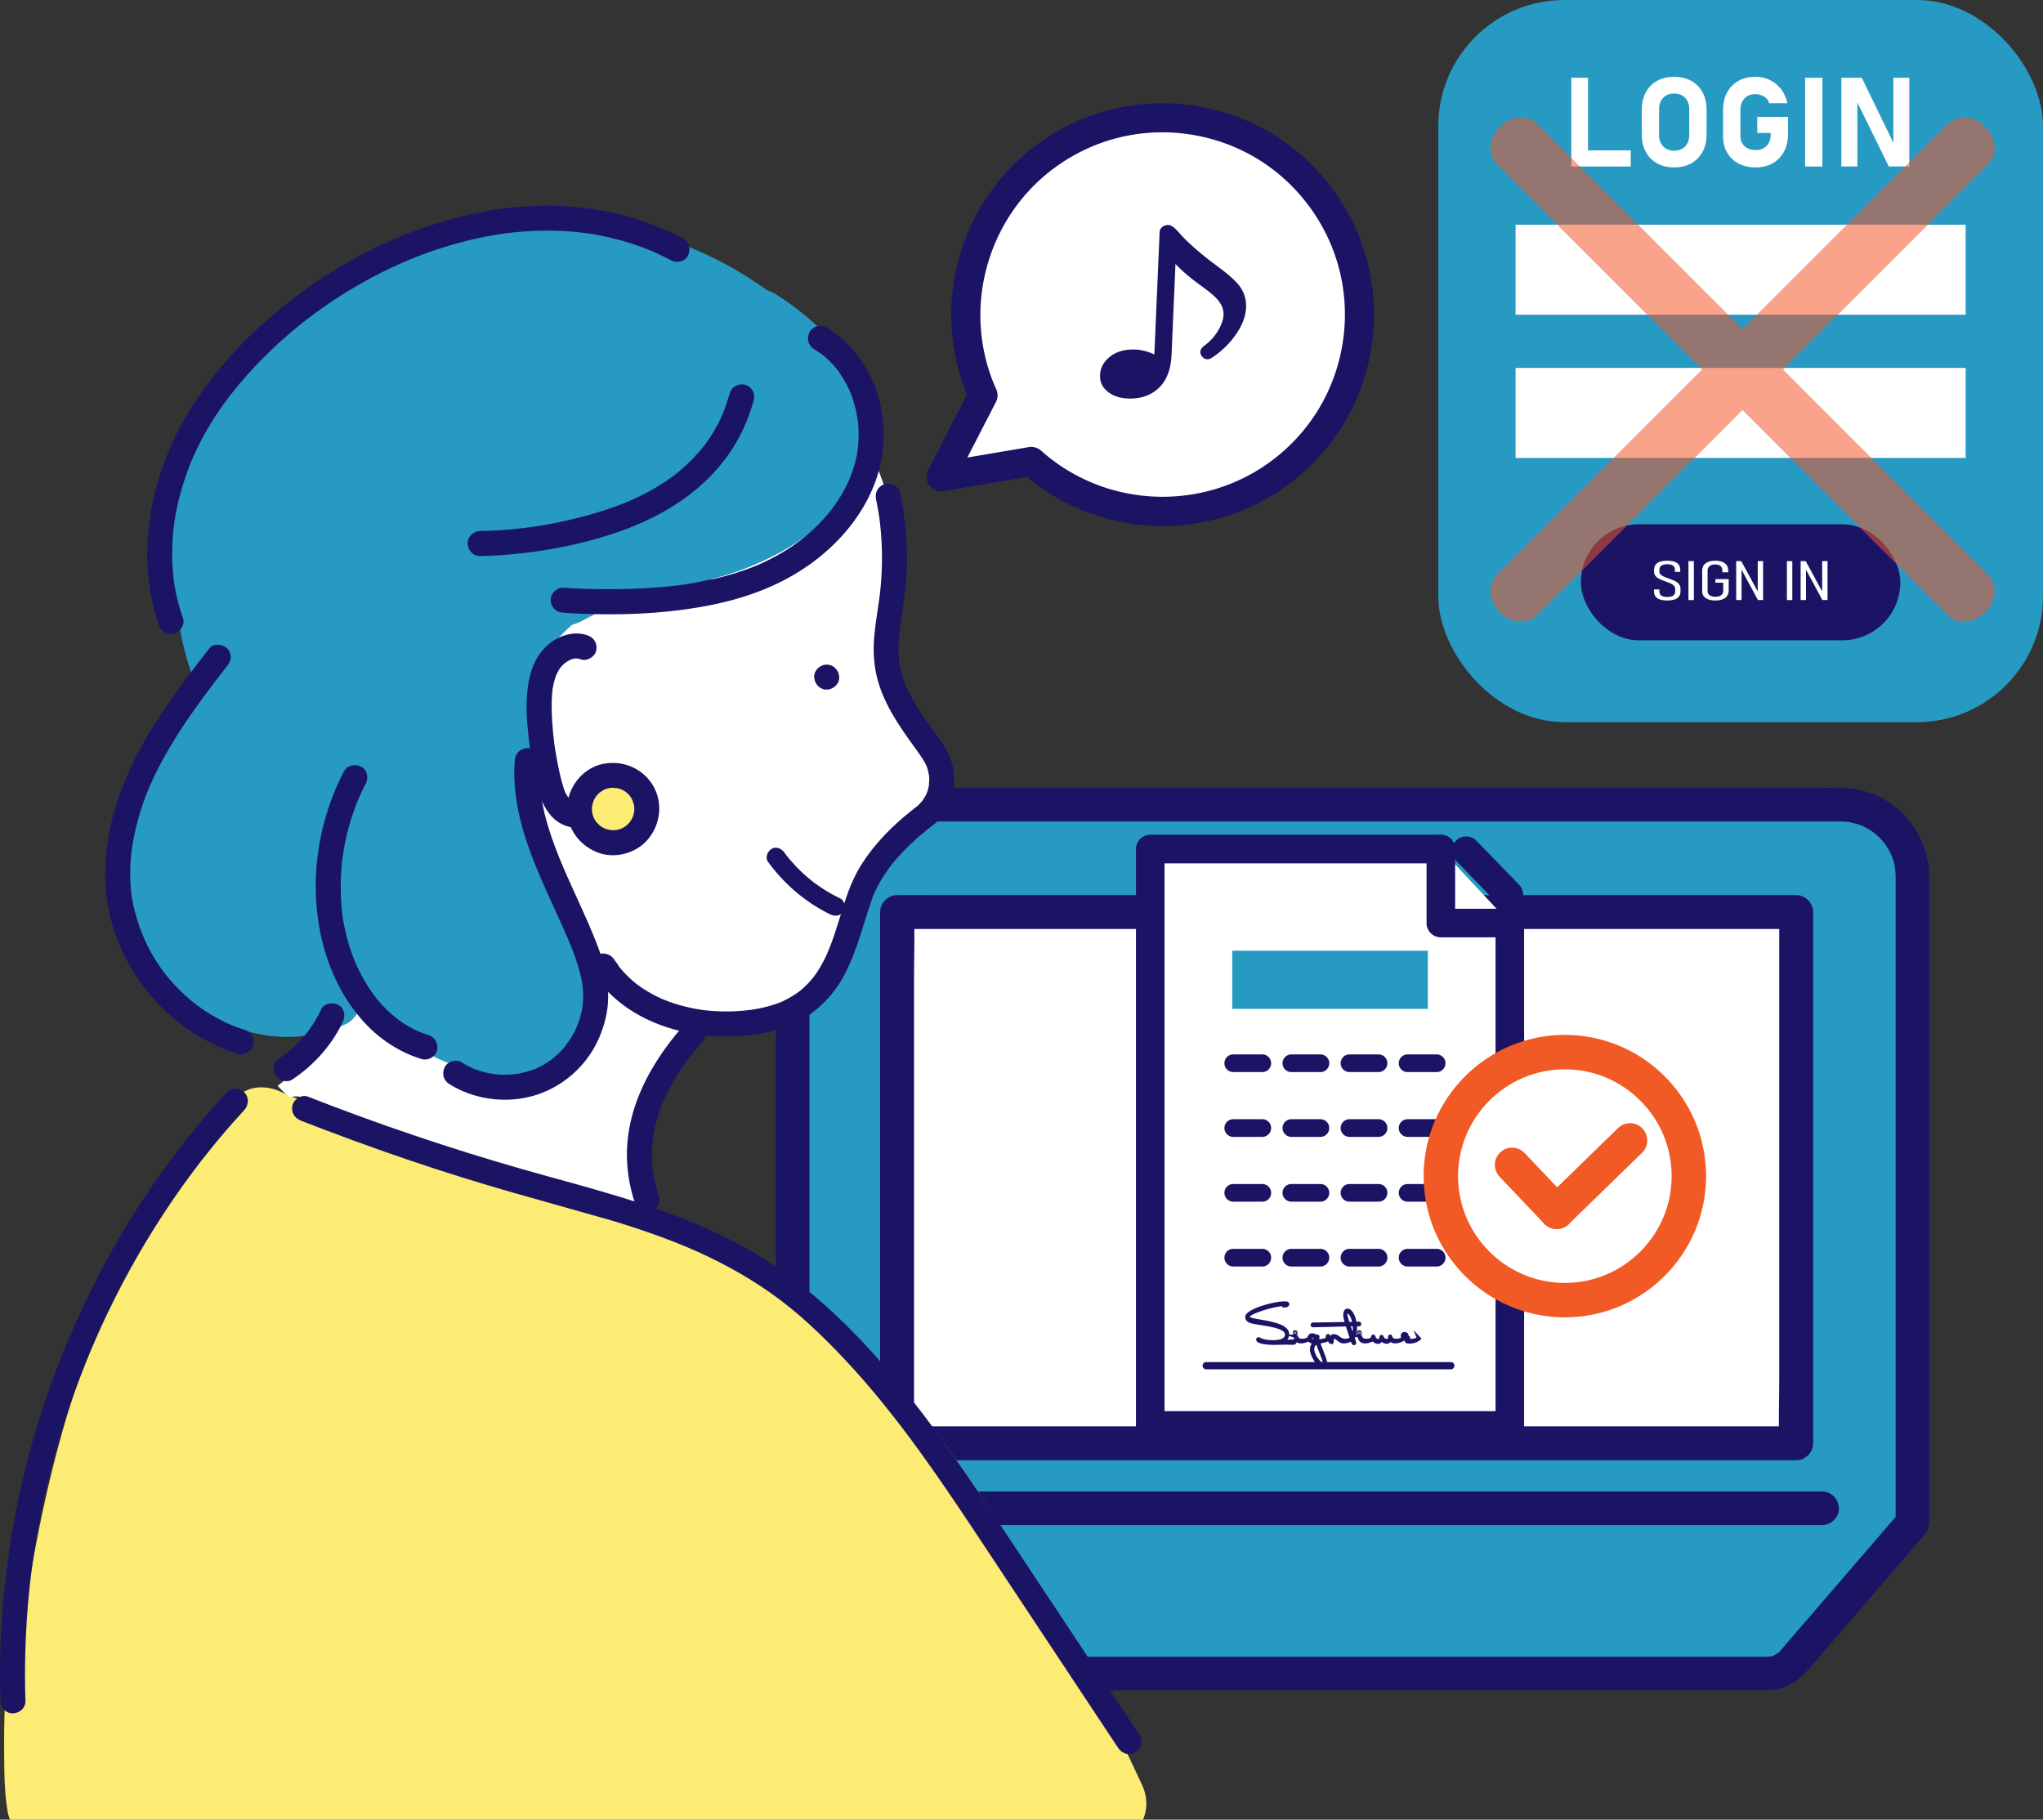<svg xmlns="http://www.w3.org/2000/svg" xmlns:xlink="http://www.w3.org/1999/xlink" viewBox="0 0 980.8 873.54" xmlns:v="https://vecta.io/nano"><rect x="0" y="0" width="980.8" height="873.54" fill="#333333" stroke="none"/><style><![CDATA[.I{fill:#1b1464}.J{fill:#fff}.K{fill:#269ac2}.L{fill:#f15a24}]]></style><path d="M380.55 731.16V420.82c0-19.06 15.45-34.52 34.52-34.52h468.55c19.06 0 34.52 15.45 34.52 34.52v310.34l-57.27 66.51a16.42 16.42 0 0 1-12.44 5.7H336.06c-15.59 0-22.4-19.69-10.14-29.32l54.62-42.89z" class="K"/><path d="M388.62 731.16v-26.32-64.67-81.6-77.12-51.23-9.19-.2-.84l.08-1.64c0-.09.35-2.58.09-1.07.39-2.23.99-4.36 1.74-6.49.44-1.24-.47.96.09-.23l.68-1.4c.59-1.15 1.24-2.26 1.95-3.33a28.11 28.11 0 0 1 1.11-1.58c-.23.3-.86.95.18-.17l2.1-2.24s1.5-1.4 2.29-2.05c-1.05.86.23-.17.52-.36l1.61-1.06c.99-.61 2.01-1.16 3.05-1.67l.81-.39s.68-.24.86-.3l3.4-1 1.56-.33c2.35-.52-1.38.02 1.04-.16 6.81-.5 13.74-.15 20.56-.15h47.78 68.6 80.5H712h75.63 58.88 33.16 3.14.68.11c.55 0 1.1.01 1.65.04l1.63.11c1.7.13-.76-.26 1.04.16 2.06.48 4.08.97 6.06 1.74-1.2-.47.01 0 .22.11l1.73.88c1.02.55 2.01 1.15 2.97 1.8-.13-.09 1.88 1.4 1.04.74-.69-.55.53.46.67.59.86.77 1.7 1.56 2.49 2.4.34.37 1.94 2.27 1.2 1.31.78 1.02 1.48 2.11 2.13 3.21 2.6 4.43 3.57 8.43 3.61 13.64v31.08 67.31 82.12 75.51 47.49 6.55l2.36-5.71-49.93 57.98-7.18 8.34c-.65.72-1.29 1.47-2.06 2.06.96-.73-1.41.76-1.28.69-.11.06-1.38.53-.49.22-.8.28-1.71.55-2.56.63 1.1-.11-.41-.07-.51-.07h-.48-9.76-51.41-82.29-98.64-100.28-87.89-61.44-15.98-3.58-.59-.38c-.46 0-2.04-.21-.31.07a19.28 19.28 0 0 1-1.97-.44c-.42-.12-.83-.27-1.24-.42 1.82.67-.04-.09-.37-.29-.36-.21-.7-.45-1.06-.67 1.66 1.04-.35-.36-.71-.74-.06-.06-1.33-1.58-.56-.58s-.37-.61-.41-.68c-.32-.52-.58-1.07-.86-1.61.14.27.51 1.61.13.24-.27-.98-.56-1.94-.73-2.95.37 2.14.09.18.09-.28 0-.61.04-1.22.09-1.83-.16 2.12.03.19.15-.28.16-.6.35-1.2.58-1.78-.15.37-.77 1.32 0 .2.37-.54.66-1.12 1.04-1.66-.98 1.39 1.07-1 1.53-1.39l.69-.56c3.24-2.63 6.56-5.15 9.84-7.73l36.8-28.9 7.85-6.16c3.43-2.7 2.82-8.59 0-11.42-3.39-3.39-7.98-2.7-11.42 0l-39.49 31.01-15.05 11.82c-11.51 9.33-11.47 27.96-.07 37.38 7.23 5.98 15.17 5.78 23.75 5.78h28.14 44.22 56.43 63.91 67.69 66.93 61.64 52.63 39.06 21.16c2.24 0 4.29-.05 6.56-.38 8.96-1.32 14.01-7.43 19.43-13.74l39.66-46.05 12.1-14.05c2.54-3.05 2.67-5.52 2.67-8.99v-30.34-53.66-65.88-66.01-55.14-32.36c0-2.43.07-4.89-.15-7.31-1.65-17.49-13.4-32.47-30.36-37.57-7.08-2.13-14.48-1.74-21.77-1.74H842.7h-48.08-59.75-66.02-67.76-63.85-55.41-41.56-22.54c-2.26 0-4.49-.01-6.75.24-17.38 1.92-32.29 14.01-36.98 31.03-2.25 8.15-1.52 17.22-1.52 25.61v43.48 61.32 67.24 62.17 45.06 16.78c0 10.39 16.15 10.41 16.15 0z" class="I"/><path d="M874.77 724.06H409.43" class="K"/><path d="M874.77 715.99h-83.8-93.72-98.27-94.91-85.13-9.51c-4.22 0-8.27 3.71-8.07 8.07s3.55 8.07 8.07 8.07h83.8 93.72 98.27 94.91 85.13 9.51c4.22 0 8.27-3.71 8.07-8.07-.2-4.37-3.55-8.07-8.07-8.07h0z" class="I"/><path d="M862.3 692.87H430.67V437.84H862.3z" class="J"/><path d="M430.67 701h11.62 31.35 46.48 56.71 61.89 62.9 58.25 49.4 35.52 16.79.73c4.4 0 8.14-3.73 8.14-8.14V667.4v-60.89-73.83-63.59-30.84-.42c0-4.4-3.73-8.14-8.14-8.14h-11.62-31.35-46.48-56.71-61.89-62.9-58.25-49.4-35.52c-5.59 0-11.19-.08-16.79 0h-.73c-4.4 0-8.14 3.73-8.14 8.14v25.46 60.89 73.83 63.59 30.84.42c0 4.26 3.74 8.33 8.14 8.14s8.14-3.57 8.14-8.14V667.4v-60.89-73.83-63.59c0-10.25.39-20.59 0-30.84v-.42l-8.14 8.14h11.62 31.35 46.48 56.71 61.89 62.9 58.25 49.4 35.52 16.79.73l-8.14-8.14v25.46 60.89 73.83 63.59c0 10.25-.39 20.59 0 30.84v.42l8.14-8.14h-11.62-31.35-46.48-56.71-61.89-62.9-58.25-49.4-35.52c-5.59 0-11.19-.08-16.79 0h-.73c-4.26 0-8.33 3.74-8.14 8.14s3.57 8.14 8.14 8.14z" class="I"/><path d="M724.85 443.1v241.2H552.21V407.57h139.5" class="J"/><g class="I"><path d="M724.85 691.16H552.21a6.86 6.86 0 0 1-6.86-6.86V407.58a6.86 6.86 0 0 1 6.86-6.86h139.5a6.86 6.86 0 1 1 0 13.72H559.07v263h158.91V443.11a6.86 6.86 0 1 1 13.72 0V684.3a6.86 6.86 0 0 1-6.86 6.86z"/><path d="M724.85 449.97h-33.13a6.86 6.86 0 0 1-6.86-6.86v-35.53a6.86 6.86 0 1 1 13.72 0v28.67h26.27a6.86 6.86 0 1 1 0 13.72z"/><path d="M724.39 436.38c-1.79 0-3.58-.7-4.92-2.08l-20.5-21.12a6.86 6.86 0 0 1 .14-9.7c2.72-2.64 7.07-2.58 9.7.14l20.5 21.12a6.86 6.86 0 0 1-4.92 11.64zm-34.68 109.38h-13.95c-2.34 0-4.24-1.9-4.24-4.24s1.9-4.24 4.24-4.24h13.95c2.34 0 4.24 1.9 4.24 4.24s-1.9 4.24-4.24 4.24zm-27.9 0h-13.95c-2.34 0-4.24-1.9-4.24-4.24s1.9-4.24 4.24-4.24h13.95c2.34 0 4.24 1.9 4.24 4.24s-1.9 4.24-4.24 4.24zm-27.9 0h-13.95c-2.34 0-4.24-1.9-4.24-4.24s1.9-4.24 4.24-4.24h13.95c2.34 0 4.24 1.9 4.24 4.24s-1.9 4.24-4.24 4.24zm-27.9 0h-13.95c-2.34 0-4.24-1.9-4.24-4.24s1.9-4.24 4.24-4.24h13.95c2.34 0 4.24 1.9 4.24 4.24s-1.9 4.24-4.24 4.24zm83.7 31.11h-13.95c-2.34 0-4.24-1.9-4.24-4.24s1.9-4.24 4.24-4.24h13.95c2.34 0 4.24 1.9 4.24 4.24s-1.9 4.24-4.24 4.24zm-27.9 0h-13.95c-2.34 0-4.24-1.9-4.24-4.24s1.9-4.24 4.24-4.24h13.95c2.34 0 4.24 1.9 4.24 4.24s-1.9 4.24-4.24 4.24zm-27.9 0h-13.95c-2.34 0-4.24-1.9-4.24-4.24s1.9-4.24 4.24-4.24h13.95c2.34 0 4.24 1.9 4.24 4.24s-1.9 4.24-4.24 4.24zm-27.9 0h-13.95c-2.34 0-4.24-1.9-4.24-4.24s1.9-4.24 4.24-4.24h13.95c2.34 0 4.24 1.9 4.24 4.24s-1.9 4.24-4.24 4.24zm83.7 31.12h-13.95c-2.34 0-4.24-1.9-4.24-4.24s1.9-4.24 4.24-4.24h13.95c2.34 0 4.24 1.9 4.24 4.24s-1.9 4.24-4.24 4.24zm-27.9 0h-13.95c-2.34 0-4.24-1.9-4.24-4.24s1.9-4.24 4.24-4.24h13.95c2.34 0 4.24 1.9 4.24 4.24s-1.9 4.24-4.24 4.24zm-27.9 0h-13.95c-2.34 0-4.24-1.9-4.24-4.24s1.9-4.24 4.24-4.24h13.95c2.34 0 4.24 1.9 4.24 4.24s-1.9 4.24-4.24 4.24zm-27.9 0h-13.95c-2.34 0-4.24-1.9-4.24-4.24s1.9-4.24 4.24-4.24h13.95c2.34 0 4.24 1.9 4.24 4.24s-1.9 4.24-4.24 4.24zm83.7-93.34h-13.95c-2.34 0-4.24-1.9-4.24-4.24s1.9-4.24 4.24-4.24h13.95c2.34 0 4.24 1.9 4.24 4.24s-1.9 4.24-4.24 4.24zm-27.9 0h-13.95c-2.34 0-4.24-1.9-4.24-4.24s1.9-4.24 4.24-4.24h13.95c2.34 0 4.24 1.9 4.24 4.24s-1.9 4.24-4.24 4.24zm-27.9 0h-13.95c-2.34 0-4.24-1.9-4.24-4.24s1.9-4.24 4.24-4.24h13.95c2.34 0 4.24 1.9 4.24 4.24s-1.9 4.24-4.24 4.24zm-27.9 0h-13.95c-2.34 0-4.24-1.9-4.24-4.24s1.9-4.24 4.24-4.24h13.95c2.34 0 4.24 1.9 4.24 4.24s-1.9 4.24-4.24 4.24z"/></g><path d="M591.59 456.4h93.89v27.9h-93.89z" class="K"/><path d="M696.51 657.34H579.08a1.74 1.74 0 1 1 0-3.48h117.43a1.74 1.74 0 1 1 0 3.48z" class="I"/><g fill="#0071bc" stroke="#1b1464" stroke-miterlimit="10" stroke-width="1.72"><path d="m616.8,626.82s-.44,0-.44-.17c0-.15.4-.2.4-.33,0-.15-.49-.17-.67-.17-4.14,0-17.03,3.77-17.03,5.89,0,1.08,1.76,1.56,4.08,1.95,6.04,1,14.91,2.38,14.91,6.39,0,2.67-2.4,3.58-2.4,3.58,0,.06.06.09.2.09,4.79,0,4.87-.26,5.27-.26.26,0,.53.09.53.33,0,.52-.57.61-1.23.61-1.31,0-1.88-.09-2.59-.09-3.78,0-4.04.13-6.71.13-2.26,0-7.23-.48-7.23-1.73,0-.22.1-.26.3-.26.44,0,1.58,1.43,7.15,1.43,4.85,0,6.42-1.69,6.42-3.55,0-4.07-9.17-4.75-15.23-5.85-2.28-.41-3.88-.95-3.88-2.58,0-2.79,12.36-6.65,18.12-6.65.83,0,1.39.09,1.39.52,0,.17-.36.74-1.37.74Z"/><use xlink:href="#B"/><path d="m637.68,642.47l.12.13c-.22.19-.48.39-.77.56-1.07.63-2.73.71-4.16,1.13.99,3.34,3.37,8.26,3.37,9.79,0,1-.3,1.67-1.21,1.67-2.16,0-5.29-5.35-5.29-7.71s1.17-3.4,2.69-3.9c-.08-.26-.14-.52-.2-.78-.02-.09-.08-.09-.12-.09-.1.15-1.01.82-1.86.82-1.19,0-1.72-.78-1.72-1.58s.54-1.62,1.45-1.62c1.05,0,1.64.65,1.82.95.02.02.04.09.04.15,0,.11-.04.24-.14.24-.04,0-.08-.02-.14-.07,0,0,0-.02-.02-.02-.32-.24-.97-.78-1.6-.78-.79,0-1.11.35-1.11.76,0,.65.77,1.47,1.88,1.47.63,0,1.54-.41,1.54-1.23,0-.02,0-.07-.02-.35,0-.26.04-.52.24-.54.12,0,.14.09.14.22,0,.46-.1.43-.1.74,0,.22.04.46.08.69.06.28.12.58.22.89,1.35-.37,2.91-.5,4.12-1.06.26-.13.53-.28.75-.48Zm-2.28,12.65c.36,0,.51-.3.51-.78,0-1.82-2.3-6.15-3.39-9.95-1.35.48-2.42,1.34-2.42,3.4,0,2.69,3.15,7.32,5.31,7.32Z"/><path d="m645.76,643.55c.81,0,1.68-.2,2.46-.56.3-.15.59-.3.85-.52l.12.13c-.24.24-.57.46-.89.63-1.11.56-2.2.82-3.11.82-.81,0-1.5-.22-1.96-.63-.91-.65-2.04-1.69-2.83-1.69-.57,0-.93.52-.93,2.06,0,.43-.1.61-.26.61-.59,0-1.92-2.27-1.92-2.86,0-.17.2-.33.32-.33.06,0,.08.02.08.09.14.45.61,1.95,1.25,2.43,0-1.47.4-2.43,1.35-2.43,2,0,2.83,2.25,5.46,2.25Z"/><path d="M646.61 635.44c-.44-1.45-.91-3.25-.91-4.29 0-.65.3-2.12 1.13-2.12 1.66 0 3.17 3.01 3.66 6.37l1.31-.02c.14 0 .36-.11.57-.11s.32.17.32.39c0 .15-.1.19-.34.19h-1.8l.1 1.73c0 1.8-.34 3.53-1.15 4.81l.65 1.8c.06.15.1.35.1.48 0 .11-.02.19-.22.24-.16 0-.34-.11-.48-.56-.16-.58-2.32-7.06-2.55-7.69l-.24-.76-16.42.41c-.22 0-.3-.11-.3-.24 0-.15.12-.35.34-.35 4.55 0 11.09-.17 16.24-.28zm-.65-4.77c0 1.1.34 2.19 1.19 4.77l2.99-.04c-.46-3.01-1.74-5.68-3.35-5.68-.53 0-.83.35-.83.95zm4.24 5.18l-2.89.02 2.08 6.24c.65-1.15.93-2.73.93-4.4 0-.61-.04-1.24-.12-1.86z"/><use xlink:href="#B" x="30.79"/><path d="m667.46,641.51s.06.02.08.07c.1,1.32,1.37,1.97,2.87,1.97.81,0,1.66-.2,2.44-.56.3-.15.59-.3.85-.52l.12.13c-.24.24-.57.46-.89.63-1.13.54-2.22.82-3.13.82-1.11,0-1.98-.41-2.36-1.21-.32.84-.95,1.41-1.64,1.41-1.8,0-2.57-1.6-2.57-1.6-.02,0-.04,0-.04.02-.1.3-.57,1.6-1.54,1.6-1.76,0-2.69-1.58-2.71-2.1.14-.61.26-.67.36-.67.06,0,.18.2.36.76.2.65,1.13,1.41,1.98,1.41,1.31,0,1.37-1.21,1.37-1.6.02-.35.1-.39.2-.39.22,0,.28.3.32.43.3.98,1.39,1.47,2.18,1.47,1.15,0,1.56-.52,1.56-1.15-.06-.22-.08-.43-.08-.69,0-.09.14-.22.24-.22Z"/><path d="M681.12 642.47l.12.13c-1.07.97-2.99 1.54-4.48 1.54-.65 0-1.7-.04-1.7-.78s.73-.65.73-.89c0-.13-.16-.13-.3-.13-1.47 0-2.16-.09-2.16-1.15 0-.54.42-.91.93-.91s1.03.33 1.03.63c0 .11-.1.17-.18.17a.44.44 0 0 1-.28-.13c-.32-.17-.55-.22-.71-.22-.32 0-.49.04-.57.46.02.39.63.56.83.56l1.19.07c.28.02.53.26.53.48 0 .37-.71.5-.71.76 0 .46 1.54.5 2.28.5.93 0 2.42-.24 3.45-1.08z"/></g><circle cx="751.25" cy="564.6" r="59.54" class="J"/><path d="m751.25,632.4c-37.39,0-67.8-30.42-67.8-67.8s30.42-67.8,67.8-67.8,67.8,30.42,67.8,67.8-30.42,67.8-67.8,67.8Zm0-119.07c-28.27,0-51.27,23-51.27,51.27s23,51.27,51.27,51.27,51.27-23,51.27-51.27-23-51.27-51.27-51.27Z" class="L"/><path d="M725.91 559.19l21.43 22.55" class="J"/><path d="m747.34,590.01c-2.19,0-4.37-.86-6-2.57l-21.42-22.55c-3.15-3.31-3.01-8.54.3-11.69s8.54-3.01,11.69.3l21.42,22.55c3.15,3.31,3.01,8.54-.3,11.69-1.6,1.52-3.65,2.27-5.69,2.27Z" class="L"/><path d="M782.55 547.46l-35.21 34.28" class="J"/><path d="M747.34 590.01c-2.15 0-4.31-.84-5.93-2.5-3.18-3.27-3.11-8.51.16-11.69l35.22-34.28c3.27-3.19 8.51-3.11 11.69.16s3.11 8.51-.16 11.69l-35.22 34.28c-1.61 1.56-3.69 2.34-5.77 2.34z" class="L"/><path d="M4.79 873.54h543.92c2.2-4.85 2.24-10.84-.34-16.45-15.5-33.72-32.83-66.58-51.97-98.38-19.16-31.81-39.7-63.39-63.38-92.05-22.94-27.77-51.66-48.96-83.17-66.11-15.47-8.42-31.36-16.04-47.26-23.61-17.53-8.35-35.31-16.46-53.78-22.51-19.09-6.25-38.87-9.88-58.48-14-9.9-2.08-19.79-4.29-29.53-7.05a229.12 229.12 0 0 1-13.56-4.27c-2.52-.88-5.01-1.82-7.49-2.81l-.68-.27a153.32 153.32 0 0 1-4.13-1.87c-6.83-3.17-15.71-3.36-21.21 2.74-56.2 62.24-83.93 143.25-98.28 224.58l-2.07 12.28c-4.23 3.11-6.7 8.17-7.5 14.18-2.66 19.92-4 39.98-3.89 60.08.06 10.32-.07 21.03 1.62 31.23.24 1.48.65 2.91 1.18 4.28z" fill="#fcec74"/><path d="M450.37 368.47l-3.34-6.35a17.93 17.93 0 0 0-3.91-7.17c-3.12-5.6-6.35-11.13-9.71-16.6l-.75-3.95-1.35-8.36-.2-1.42-.5-4.2c-.63-5.61-1.1-11.24-1.42-16.88a303.97 303.97 0 0 1-.06-32.93l.57-8.53-2.75-21.61c-2.49-7.52-5.25-14.98-8.11-22.43-7.09-1.37-14.4 1.79-18.35 8.21-1.36 2.21-2.75 4.38-4.24 6.51a134.8 134.8 0 0 1-2.42 3.33c-.12.14-.25.31-.42.51-3.44 4.14-7.04 8.12-10.9 11.88-3.68 3.59-7.55 6.99-11.54 10.22l-1.47 1.17-2.99 2.23c-2.1 1.53-4.24 3.02-6.39 4.48-13.58 9.2-28.03 17.01-42.66 24.41-4.64-1.43-9.31-2.7-14.37-2.67-5.18.02-10.18 1.15-14.83 3.14-10.48-3.02-21.49 3.84-22.48 16.39l-.33 4.99c-4.13 7.69-6.35 16.46-6.07 25.06a98.45 98.45 0 0 0-.74 10.32 73.52 73.52 0 0 0 .02 2.97c-1.63 2.64-2.6 5.74-2.69 9.08-.75 28.93 8.19 58.06 24.34 82.2l-.04 6.27c-.05 2.9-.17 5.8-.32 8.7-.23.21-.45.43-.68.63-.63.56-1.28 1.1-1.93 1.64-.27.2-.73.53-1.26.89-2.16 1.47-4.4 2.81-6.7 4.04a73.4 73.4 0 0 1-3.2 1.6c-.47.23-.91.42-1.22.56-9.4 3.66-19.28 5.9-29.24 7.42l-2.57.36-1.73.21-7.45.78-17.79 1.48-41.67 3.33c-6.09 11.04-13.18 21.44-21.61 30.85-2.65 3.92-5.81 7.36-9.61 9.98 1.8 2.06 3.82 3.93 5.97 5.64 1.81-.72 3.96-.77 6.32.19l47.21 19.37c10.54 2 21.38 11.07 31.83 13.42 11.87 2.66 21.49 5.27 32.85 9.63.92.35 2.84.66 3.75 1.03.15.09-.14-.06 0 0 2.37 1.09 6.78 3.05 9.09 4.28 3.91.65 9.47-4.56 13.4-3.86 9.36 1.67 17.42 13.85 26.79 14.15.15-.21 1.62-10.7 1.76-10.92-7.4-29.98.96-65.52 30.21-79.78.04-.17.09-.34.13-.51l.58.18c.58-.27 1.15-.56 1.74-.81 4.17-1.79 7.78.03 9.71 2.98 4.56.28 9.12-.18 13.6-1.61 11.94-3.82 20.29-13.03 27.23-23.02 4.83-6.94 9.29-14.16 13.75-21.36 6.41-19.02 13.35-37.58 29.34-51.39.67-1.6 1.32-3.21 1.93-4.84 2.78-.86 5.32-2.32 7.12-4.29 5.48-5.97 6.42-14.01 2.74-21.21z" class="J"/><path d="M415.02 187.73c-8.21-19.45-25.32-35.59-42.89-46.69-1.2-.76-2.5-1.3-3.85-1.69-47.65-34.43-111.45-44.33-167.31-25.87-54.25 17.93-101.68 60.91-116.25 117.37-2.76 10.69-4.6 23.13-4.27 35.36-1.33 3.34-1.67 7.14-.76 11.06 1.42 6.09 3.34 12.1 5.73 17.92 1.14 9.34 3.22 18.59 6.39 27.66-16.24 26.05-29.64 54.21-30.5 85.47-.93 33.71 14.82 68.84 46.94 82.94 18.92 8.31 38.27 8.89 57.28.61 5.66-2.47 8.65-9.13 8.6-15.45a37.02 37.02 0 0 0 2.29-1.47c9.27 17.11 25.07 31.87 43.89 36.96 9.97 7.25 22.19 10.89 35.34 8.44 23.25-4.34 34.16-29.57 32.77-51.08a90.55 90.55 0 0 0-.58-5.76c-7.86-27.58-25.45-51.6-29.57-80.53-.29-2.04.12-3.78.95-5.17-5.92-17.73-3.81-37.97 5.52-54.07l.18-1.59.31-2.4.34-2.29.74-4.66a23.8 23.8 0 0 0 .28-4.7c1.41-1.65 2.88-3.26 4.42-4.79 1.2-1.19 2.46-2.32 3.74-3.43a19.34 19.34 0 0 0 4.39-1.68c10.68-5.68 20.44-10.37 30.36-14.6 17.33-2.16 34.52-4.94 50.74-11.67 15.22-6.32 29.95-14.82 40.79-27.5 13.54-15.83 22.58-36.28 13.96-56.71z" class="K"/><g class="I"><path d="M420.61 239.78l1.06 5.73.37 2.4.21 1.44c-.18-1.62.06.52.1.81.45 3.69.75 7.4.92 11.12a148.17 148.17 0 0 1-.69 22.29l-.34 2.9-.04.34-.13.96-.84 5.78c-.62 4.22-1.22 8.45-1.57 12.7-.56 6.91-.09 13.85 1.8 20.55 3.5 12.38 11.07 22.9 18.49 33.18 1.78 2.47 3.53 4.88 4.84 7.63.57 1.2-.46-1.31-.04-.06l.31.87a25.13 25.13 0 0 1 .56 1.93c.16.65.18 1.49.43 2.12-.41-1.05-.12-1.11-.07-.53.04.47.09.94.11 1.42.06 1.31-.15 2.59-.14 3.88 0-1.68.1-.74 0-.2-.06.35-.14.69-.22 1.03-.16.69-.36 1.36-.58 2.03-.11.34-.24.66-.36 1-.44 1.21.63-1.28.04-.13-.3.58-.58 1.17-.92 1.74s-.71 1.12-1.08 1.67c-.72 1.09.9-1.05.05-.05-.32.38-.64.76-.98 1.12-.14.15-1.29 1.38-1.34 1.33l.6-.43-1.54 1.19-.99.77-3.89 3.17a128.19 128.19 0 0 0-7.14 6.45c-4.8 4.69-9.19 9.84-12.93 15.41s-6.34 11.39-8.44 17.62c-1.71 5.06-3.21 10.18-4.86 15.25-.81 2.5-1.66 4.98-2.59 7.43-.44 1.16-.93 2.3-1.37 3.45.74-1.91-.13.28-.33.72l-.92 1.97c-1.14 2.34-2.4 4.62-3.83 6.79a41.24 41.24 0 0 1-.93 1.37c-.28.4-1.75 2.17-.45.65-.87 1.02-1.69 2.07-2.61 3.06-.85.91-1.74 1.79-2.67 2.63a40.49 40.49 0 0 1-1.58 1.36c-.18.15-.37.29-.55.44 1.39-1.21.14-.11-.2.13-2.37 1.72-4.91 3.2-7.56 4.44-.41.19-.83.41-1.26.57 1.44-.52-.03 0-.27.09a43.21 43.21 0 0 1-2.17.78 59.34 59.34 0 0 1-5.55 1.56c-1.73.4-3.47.73-5.23 1l-.92.14c-1.57.24 1.33-.15-.24.03l-3.12.34c-5.57.51-11.19.52-16.76 0l-2.19-.23-.73-.09c-1.33-.15 1.47.22.14.02a88.85 88.85 0 0 1-4.33-.73 81.06 81.06 0 0 1-8.13-2.01c-1.38-.42-2.76-.88-4.12-1.38l-1.68-.64-1-.4c-.59-.25-.44-.18.44.19-.22-.09-.44-.19-.66-.29a65.82 65.82 0 0 1-7.27-3.77c-1.11-.67-2.2-1.37-3.27-2.11-.58-.4-1.15-.82-1.72-1.24-.31-.22-.77-.72.37.3-.35-.31-.74-.58-1.1-.88a54.22 54.22 0 0 1-5.86-5.58l-1.39-1.61c-.23-.27-.45-.55-.67-.83-.29-.36-.31-.75.28.37-.65-1.23-1.69-2.35-2.45-3.53-1.68-2.65-5.42-3.95-8.21-2.15-2.65 1.71-3.95 5.38-2.15 8.21 13.42 21.12 38.81 30.48 62.99 30.74 13.8.15 28.64-2.17 40.32-9.94 5.31-3.53 9.73-7.92 13.46-13.07 3.32-4.58 5.73-9.67 7.87-14.88s3.74-10.31 5.38-15.55l2.41-7.65 1.33-3.98.58-1.65c.12-.33.23-.66.36-.98l.31-.76c-.34.8-.38.9-.12.3 1.37-2.98 2.88-5.87 4.64-8.64.81-1.27 1.66-2.51 2.54-3.73l.73-.99c.21-.28.89-1.44.06-.09.49-.8 1.22-1.53 1.82-2.25 4.2-5.01 8.93-9.55 13.93-13.75 1.17-.99 2.36-1.96 3.57-2.91l.99-.77.33-.26c-.96.74-.74.57.66-.51.67-.58 1.29-1.21 1.88-1.87 2.43-2.71 4.22-5.68 5.58-9.05 2.42-5.99 2.48-13.09.47-19.21s-6.38-11.41-10.19-16.78-7.25-10.52-10.09-16.24c-.35-.7-.68-1.41-1.01-2.12l-.32-.71c-.57-1.27.51 1.28 0 0-.63-1.58-1.22-3.17-1.72-4.8a47.35 47.35 0 0 1-1.1-4.21c-.17-.78-.32-1.57-.45-2.36l-.06-.4c-.1-.66-.08-.53.04.39-.17-.24-.11-.94-.14-1.22-.37-3.56-.28-7.12.01-10.68a118.35 118.35 0 0 1 .56-5.32l.19-1.45c-.22 1.55.01-.08.05-.33l.49-3.37c1.16-7.92 2.2-15.82 2.43-23.82s-.19-15.54-1.19-23.24c-.53-4.06-1.17-8.11-1.99-12.12-.63-3.08-4.44-5.14-7.38-4.19-3.26 1.06-4.87 4.08-4.19 7.38h0zm-29.84-72.19c1.45.86 2.83 1.8 4.18 2.79.61.45-.98-.79-.4-.31l.4.32.93.77 1.91 1.73a46.2 46.2 0 0 1 3.51 3.76l.65.8.43.54-.31-.39 1.49 2.11 2.58 4.29 1.1 2.16.52 1.1.33.72c-.4-.96.12.32.23.57l.44 1.14.85 2.48 1.33 4.9.91 5.01c-.3-1.87-.07-.47-.02-.03l.13 1.22.18 2.63c.17 3.48-.09 6.88-.4 10.34 0 .07.2-1.4.1-.73-.04.23-.07.46-.1.69a50.82 50.82 0 0 1-.2 1.21 55.65 55.65 0 0 1-.52 2.57c-.4 1.74-.88 3.47-1.43 5.17a61.19 61.19 0 0 1-.86 2.49l-.46 1.23-.21.52c-.04.11-.53 1.27-.12.32.38-.88-.18.41-.29.66l-.54 1.19a73.56 73.56 0 0 1-1.24 2.52c-1.67 3.22-3.59 6.3-5.71 9.24l-.78 1.06-.45.6c-.4.53.38-.49.36-.47-.67.75-1.26 1.57-1.9 2.34-1.18 1.4-2.41 2.75-3.68 4.07-2.55 2.64-5.27 5.12-8.12 7.43l-1.04.83c-.83.66 1.04-.79-.14.11l-2.3 1.69a93.8 93.8 0 0 1-4.59 3.06c-3.21 2.02-6.55 3.83-9.97 5.47a92.1 92.1 0 0 1-2.85 1.31c-.19.09-1.2.7-1.44.63.3.09.97-.4.2-.08l-.83.34c-2.07.84-4.17 1.62-6.28 2.34-8.21 2.81-16.68 4.78-25.24 6.14l-3.12.47c-.26.04-.65.04-.89.13.02 0 1.18-.15.48-.06l-1.79.23c-2.16.27-4.33.5-6.5.7-4.33.4-8.68.69-13.03.88a328.16 328.16 0 0 1-28.75 0l-7.13-.39c-3.14-.2-6.14 2.9-6 6 .15 3.42 2.64 5.78 6 6 19.01 1.23 38.29 1.07 57.2-1.43s36.45-7.06 52.58-16.27c13.76-7.86 25.95-19.03 34.09-32.71 4.01-6.74 7.11-14.23 8.66-21.93 1.57-7.8 1.64-15.6.48-23.45-2.22-15.02-10.05-29.05-22.2-38.23a47.89 47.89 0 0 0-4.32-2.9c-2.7-1.6-6.7-.7-8.21 2.15s-.73 6.5 2.15 8.21h0zm-40.47 21.3l-2.11 6.66-1.24 3.18c-.31.78.62-1.42.12-.29l-.28.65-.73 1.6a75.49 75.49 0 0 1-6.66 11.44l-.89 1.24c-.28.38-1.54 1.88-.29.4l-2.02 2.48-4.32 4.7s-3.15 3.03-4.8 4.46l-2.34 1.94-.53.42c-.76.61.35-.27.41-.32l-1.62 1.22c-3.5 2.57-7.17 4.89-10.97 6.99-1.93 1.07-3.9 2.08-5.89 3.03-.95.46-1.91.9-2.88 1.33-.48.22-.97.43-1.46.64l-.81.35c1.64-.75.46-.2.12-.06-10.05 4.13-20.6 7.11-31.21 9.4-3.33.72-6.67 1.36-10.03 1.92l-4.93.76c-.39.06-.78.11-1.18.16-.45.06-.31.04.42-.06l-.71.09-2.59.32c-6.76.78-13.56 1.24-20.37 1.38-3.14.07-6.15 2.71-6 6s2.64 6.07 6 6c12.8-.27 25.59-1.66 38.16-4.1 11.31-2.19 22.57-5.19 33.31-9.37 17.84-6.95 34.11-17.35 45.87-32.68 6.52-8.51 11.2-18.36 14.02-28.68.83-3.02-1.03-6.66-4.19-7.38s-6.49.95-7.38 4.19h0z"/><path d="M247.12 365.15c-2.22 29.98 13.23 57.19 24.76 83.76l1.04 2.42c.59 1.39-.5-1.21.08.18l.52 1.26c.77 1.86 1.51 3.73 2.2 5.61 1.27 3.47 2.39 7.01 3.19 10.63.2.9.38 1.8.53 2.71.07.43.21.92.22 1.36-.03-1.59-.02-.1.02.23.21 1.87.31 3.75.27 5.63-.02 1.37-.14 2.73-.27 4.1s.24-1.45.02-.11l-.18 1.11c-.15.86-.33 1.71-.54 2.56a46.05 46.05 0 0 1-1.27 4.3c-.21.59-.78 1.48-.8 2.1l.32-.74-.3.69c-.2.46-.42.91-.63 1.36-.66 1.35-1.38 2.66-2.16 3.93l-1.01 1.57c-.4.6-1.33 1.45-1.52 2.13l.48-.62c-.15.2-.31.39-.47.58l-.72.86c-.49.57-.99 1.12-1.5 1.67a42.75 42.75 0 0 1-3.53 3.33l-.87.71c-1.03.85 1.12-.8.03-.03-.61.44-1.21.88-1.83 1.29-1.27.84-2.59 1.61-3.95 2.31a35.47 35.47 0 0 1-1.07.53c-.34.16-1.07.67-1.44.65l.7-.3a16.25 16.25 0 0 1-.74.29 37.7 37.7 0 0 1-1.49.54c-1.75.6-3.53 1.09-5.34 1.46a24.04 24.04 0 0 1-1.17.22c-.31.06-1.35.05-1.56.25l.81-.11-.79.09a42.1 42.1 0 0 1-1.58.14c-1.71.12-3.43.15-5.15.08-.92-.04-1.85-.1-2.77-.2-.25-.03-.96-.23-1.18-.14.94.13 1.08.15.42.05l-.78-.13a45.35 45.35 0 0 1-5.39-1.27c-.88-.27-1.76-.56-2.62-.89-.14-.05-1.06-.3-1.11-.43l.34.14-.72-.32c-1.68-.77-3.3-1.67-4.86-2.65-2.66-1.68-6.73-.65-8.21 2.15-1.56 2.96-.69 6.42 2.15 8.21 12.31 7.75 28.31 9.62 42.13 5.09 13.37-4.39 24.39-14.59 29.9-27.54 2.79-6.57 4.4-13.57 4.22-20.74-.21-8.27-2.44-16.31-5.39-23.98-2.83-7.34-6.11-14.51-9.36-21.67l-4.66-10.32-2.22-5.08c-.14-.32-.28-.97-.52-1.22.02.02.44 1.05.18.41l-.34-.82-1.09-2.65c-2.74-6.8-5.2-13.73-6.98-20.85-.89-3.55-1.44-7.13-2.1-10.73 0 0 .15 1.23.08.53-.02-.21-.05-.42-.08-.64l-.14-1.28-.24-2.77c-.13-1.86-.19-3.72-.18-5.58s.08-3.62.22-5.42c.23-3.14-2.93-6.14-6-6-3.45.15-5.75 2.64-6 6h0zm80.96-250.6c-21.04-11.12-44.72-16.28-68.47-15.79-24.14.5-47.79 6.48-69.93 15.89s-42.54 22.46-60.6 38.22c-8.57 7.48-16.58 15.62-23.81 24.4-8.09 9.82-15.34 20.32-20.9 31.79-12.16 25.11-17.36 54.05-10.85 81.49a94.65 94.65 0 0 0 2.74 9.36c1.07 3.07 4.15 5.23 7.38 4.19 2.92-.95 5.3-4.21 4.19-7.38s-2.07-6.45-2.84-9.75c-.34-1.44-.64-2.9-.91-4.36-.15-.79-.28-1.59-.41-2.39l-.18-1.2-.11-.8c.12.93.14 1.06.06.39-.75-6.44-.98-12.9-.58-19.37.1-1.62.23-3.24.4-4.85l.23-2.02c.05-.37.04-.86.15-1.21l-.05.39.12-.81a120.87 120.87 0 0 1 1.85-9.62 130.11 130.11 0 0 1 6.1-19.16c.16-.39.89-2.48.34-.85.26-.77.66-1.52.99-2.26.73-1.63 1.49-3.24 2.28-4.84 1.46-2.95 3.03-5.84 4.69-8.68 3.05-5.18 6.45-10.15 10.09-14.93.2-.27.41-.54.62-.81.76-.99-.88 1.13-.11.14l1.26-1.6 2.58-3.17c1.8-2.16 3.64-4.27 5.53-6.35 3.79-4.18 7.76-8.19 11.87-12.05s8.43-7.59 12.85-11.14l1.68-1.33.84-.66c1.02-.8-1.12.85-.08.06l3.43-2.58a217.51 217.51 0 0 1 7.03-4.99c9.63-6.56 19.77-12.39 30.3-17.38 2.6-1.23 5.27-2.32 7.88-3.54-1.79.84.45-.19.89-.36l2-.81 4.02-1.55c5.46-2.05 11.01-3.86 16.64-5.41s10.98-2.78 16.56-3.77l3.82-.64 2.08-.31 1.04-.15c-1.99.32-.29.04.14-.01a166.17 166.17 0 0 1 8.35-.84c5.54-.41 11.11-.53 16.66-.34a145.54 145.54 0 0 1 8.62.56l3.78.41c.34.04.68.1 1.03.13-1.91-.19-.64-.09-.23-.03l2.39.36a131.5 131.5 0 0 1 16.19 3.63 131.4 131.4 0 0 1 7.94 2.6 109.25 109.25 0 0 1 3.92 1.51c.44.18 2.67 1.15.84.34l1.94.85c2.6 1.16 5.15 2.41 7.66 3.74 2.77 1.47 6.65.8 8.21-2.15 1.47-2.77.81-6.64-2.15-8.21h0zM100.49 311.24c-10.4 13.43-20.79 26.94-29.44 41.6s-15.37 30.06-18.52 46.54c-2.96 15.48-2.8 31.59 2.05 46.68 4.22 13.15 11.44 25.23 20.85 35.31 9.47 10.14 21.18 18.01 34.14 22.94 1.52.58 3.06 1.11 4.61 1.59 3 .94 6.68-1.11 7.38-4.19.74-3.26-.98-6.38-4.19-7.38-1.49-.47-2.97-.97-4.44-1.53l-2.18-.86c-.61-.24.65.28.6.26-.16-.07-.33-.14-.5-.21l-1.32-.59c-2.84-1.29-5.61-2.76-8.28-4.37s-5.31-3.49-7.88-5.38c-.03-.03 1.01.8.5.38-.14-.11-.28-.22-.42-.34a50.09 50.09 0 0 1-.84-.68c-.65-.53-1.3-1.07-1.93-1.62a86.36 86.36 0 0 1-3.46-3.16c-2.3-2.21-4.48-4.55-6.52-7l-1.48-1.82-.33-.43c-.41-.51.41.53.39.5-.24-.34-.51-.67-.76-1.01-.97-1.3-1.9-2.64-2.8-3.99-1.73-2.61-3.31-5.31-4.75-8.09a86.09 86.09 0 0 1-2.04-4.22l-.51-1.15c-.27-.6.27.65.25.6l-.21-.5-.93-2.35a81.77 81.77 0 0 1-2.8-8.93c-.4-1.57-.74-3.16-1.04-4.75l-.37-2.13-.19-1.25c-.1-.67.1.76.09.7-.02-.24-.06-.48-.09-.72a85.96 85.96 0 0 1-.6-11.45c.03-2.03.12-4.06.28-6.08a82.05 82.05 0 0 1 .25-2.7l.18-1.57c.03-.22.06-.45.08-.67.11-.87-.17 1.11-.03.25 1.24-7.87 3.14-15.55 5.85-23.06a127.83 127.83 0 0 1 2.21-5.73c.08-.19.14-.47.26-.63-.02.03-.44 1.02-.16.38l.54-1.25 1.31-2.9a167.47 167.47 0 0 1 5.4-10.6c7.83-14.17 17.45-27.25 27.3-40.06l1.69-2.19c.19-.24.37-.49.56-.73l-.23.3.99-1.27c1.02-1.32 1.76-2.5 1.76-4.24 0-1.47-.65-3.23-1.76-4.24-2.15-1.97-6.43-2.65-8.49 0h0zm64.66 58.97c-10.59 20.39-15.34 43.89-12.99 66.79 2.03 19.78 9.27 39.27 22.92 54.02 7.44 8.04 16.85 14.18 27.35 17.38 3 .91 6.67-1.09 7.38-4.19s-.98-6.4-4.19-7.38c-1.03-.31-2.05-.65-3.06-1.03l-1.49-.58c-.72-.28 1.16.51.45.19l-.97-.43a51.94 51.94 0 0 1-5.75-3.07c-.9-.55-1.78-1.13-2.64-1.73l-1.14-.82-.56-.42c-.98-.72.98.79.1.08-1.69-1.37-3.33-2.8-4.89-4.32a63.78 63.78 0 0 1-4.45-4.84 43.82 43.82 0 0 1-.9-1.11c-.1-.12-.82-1.08-.19-.24s-.09-.13-.18-.25a69.95 69.95 0 0 1-1.89-2.63 81.58 81.58 0 0 1-6.63-11.69c-.21-.44-.41-.89-.61-1.33l-.37-.84c-.32-.72.47 1.15.18.42l-1.28-3.24a91.28 91.28 0 0 1-2.13-6.43c-.63-2.17-1.18-4.34-1.64-6.54s-1.02-4.44-1.16-6.64c.11 1.7-.04-.39-.09-.8-.08-.65-.15-1.31-.21-1.96-.14-1.38-.25-2.77-.33-4.16a115.53 115.53 0 0 1-.2-8.11c.03-2.7.15-5.27.37-7.89a130.62 130.62 0 0 1 .39-3.93c.07-.58.12-1.17.22-1.74-.26 1.5-.06.45 0 .07l.2-1.3c.93-5.93 2.33-11.78 4.18-17.48.92-2.85 1.97-5.66 3.11-8.44.41-1.01-.04.06-.09.22.14-.41.35-.81.53-1.21l.91-2c.68-1.46 1.4-2.9 2.14-4.33 1.44-2.78.81-6.64-2.15-8.21-2.76-1.46-6.67-.82-8.21 2.15h0z"/></g><circle cx="294.36" cy="388.35" r="16.17" fill="#fcec74"/><g class="I"><path d="M272.19 388.35c.1 9.51 6.06 17.63 14.9 20.94 8.27 3.09 18.43.31 24.05-6.47 6.02-7.26 7.21-17.65 2.26-25.85s-14.43-12.08-23.72-10.28c-10.16 1.96-17.38 11.53-17.49 21.66-.03 3.14 2.78 6.14 6 6s5.96-2.64 6-6a16.36 16.36 0 0 1 .05-1.22c.01-.17.05-.35.05-.52 0-.06-.23 1.39-.1.75.16-.78.31-1.54.55-2.3.11-.34.34-.74.39-1.1 0 0-.59 1.18-.28.67.08-.14.14-.3.21-.45.37-.74.8-1.43 1.26-2.11.09-.13.22-.26.29-.4 0 0-.86.96-.43.57.28-.25.5-.58.76-.85.23-.24.46-.46.7-.69.16-.15.33-.29.49-.43.58-.54-.27.23-.45.33.62-.32 1.17-.82 1.78-1.17.34-.19.68-.35 1.02-.53.84-.44-1.28.46-.05.03.69-.24 1.38-.45 2.1-.6.28-.06 1.61-.27.55-.12s.3 0 .58-.01c.76-.03 1.71.21 2.44.08.04 0-1.38-.23-.75-.1l.5.09c.44.09.88.19 1.31.31.32.09.64.19.96.3.17.06.44.2.62.23.03 0-1.2-.58-.67-.28.67.38 1.37.69 2.02 1.11.32.2.61.48.94.66.02.01-.99-.86-.57-.43.11.11.25.21.37.32.58.51 1.08 1.07 1.6 1.63.66.7-.76-1.12-.04-.05.21.32.43.63.63.96a14.48 14.48 0 0 1 .48.86c.08.15.15.3.22.44.46.88-.08.02-.14-.37.11.68.5 1.39.67 2.07.08.33.15.66.21.99.25 1.39-.1-1.28 0 .11a15.64 15.64 0 0 1 .01 2.27c-.01.17-.03.35-.04.52-.04.78.23-1.34.08-.57-.08.39-.14.78-.23 1.17-.17.71-.43 1.38-.65 2.08s.58-1.17.22-.52c-.08.14-.14.3-.21.45-.2.39-.41.78-.63 1.15a23.41 23.41 0 0 1-.53.83c-.09.13-.2.26-.29.4-.41.62.85-.97.33-.44s-1.01 1.13-1.58 1.65c-.18.16-1.08.87-.27.27.86-.64-.25.17-.45.3-.64.43-1.32.77-2.01 1.13-.89.47 1.38-.49.05-.03-.32.11-.63.22-.95.31a15.87 15.87 0 0 1-1.14.29c-.26.06-1.61.28-.55.12s-.32 0-.58.01c-.41.02-.82.02-1.23 0-.35-.01-.69-.05-1.04-.07-.66-.02.8.12.74.11-.27-.07-.56-.09-.84-.15-.83-.17-1.62-.42-2.42-.7-.19-.06-.76-.31.1.05.96.4.03 0-.19-.11-.34-.17-.68-.36-1.01-.55-.38-.22-.74-.47-1.1-.71-1.08-.73.91.83-.07-.07-.6-.56-1.16-1.14-1.72-1.74-.14-.14-.5-.64.06.1.64.85-.03-.05-.12-.18a19.87 19.87 0 0 1-.62-.97c-.22-.38-.42-.77-.62-1.16-.61-1.14.33.96.02.06-.3-.85-.56-1.7-.73-2.59-.03-.17-.05-.34-.09-.5-.15-.74.11 1.33.08.57-.02-.52-.07-1.04-.08-1.57-.03-3.14-2.74-6.15-6-6s-6.04 2.64-6 6zm124.69-57.3c3.14 0 6.15-2.76 6-6s-2.64-6-6-6c-3.14 0-6.15 2.76-6 6s2.64 6 6 6h0zm6.4 100.19a78.79 78.79 0 0 1-7.89-4.38l-3.73-2.54-.99-.73-.39-.3-1.76-1.42c-2.31-1.93-4.51-3.99-6.58-6.18l-3-3.37-1.42-1.75c-.84-1.06.51.69-.3-.39l-.73-.99c-1.39-1.89-3.97-3.02-6.16-1.61-1.88 1.21-3.1 4.12-1.61 6.16 7.83 10.71 18.06 19.51 30.03 25.28 2.12 1.02 4.96.65 6.16-1.61 1.06-2.01.65-5.07-1.61-6.16h0zm-74.59 60.51c-15.84 17.76-28.41 40.01-27.69 64.48a73.52 73.52 0 0 0 3.79 21.15c1 2.97 4.18 5.23 7.38 4.19 2.95-.96 5.26-4.19 4.19-7.38-.95-2.84-1.74-5.73-2.33-8.66-.14-.68-.26-1.36-.38-2.04a35.97 35.97 0 0 1-.16-1.02l-.03-.2c-.1-.67-.08-.54.05.38-.24-.4-.18-1.55-.23-2.02-.08-.8-.14-1.6-.19-2.41-.16-2.7-.15-5.42.02-8.12.09-1.3.22-2.6.37-3.9.1-.88-.23 1.57-.03.24l.12-.77c.12-.77.26-1.54.4-2.3.51-2.68 1.19-5.32 2-7.92.39-1.24.81-2.47 1.26-3.7l.7-1.83c.1-.24.19-.49.29-.73l.3-.73c-.35.83-.4.95-.14.35 2.23-4.98 4.8-9.75 7.78-14.32 1.69-2.59 3.42-5.23 5.4-7.6-1.05 1.26-.13.18.07-.07l.77-.96a92.4 92.4 0 0 1 1.56-1.9c1.05-1.26 2.13-2.51 3.23-3.73 2.09-2.34 2.48-6.21 0-8.49-2.28-2.1-6.25-2.5-8.49 0h0zm-219.93 32.66c-14.12 15.39-27.05 31.89-38.64 49.26a408.29 408.29 0 0 0-30.33 53.83c-8.86 18.93-16.39 38.5-22.38 58.52-5.91 19.75-10.35 39.94-13.24 60.36C1.24 767.1-.24 787.99.04 808.92l.17 7.58c.1 3.13 2.69 6.15 6 6s6.11-2.64 6-6c-.65-20.37.28-40.78 2.75-61.01l.48-3.76c.04-.29.15-1.18-.03.19l.13-.94.26-1.88 1.18-7.73c.81-4.99 1.71-9.96 2.71-14.92a410.45 410.45 0 0 1 7.12-29.73c2.74-9.82 5.84-19.54 9.29-29.13a417.66 417.66 0 0 1 5.49-14.4l1.34-3.29.73-1.75.37-.87c.35-.83-.56 1.32.04-.1l3.03-6.95c8.32-18.61 18-36.6 28.98-53.77 5.49-8.58 11.3-16.96 17.42-25.1l2.15-2.83.58-.75-.07.09 1.31-1.68 4.89-6.1a386.41 386.41 0 0 1 9.82-11.56l5.08-5.64c2.12-2.31 2.46-6.23 0-8.49-2.31-2.12-6.22-2.47-8.49 0h0z"/><path d="M282.05 304.99c-7.22-2.53-15.19.61-20.36 5.83-5.62 5.67-7.79 13.48-8.54 21.22s-.14 15.07.68 22.46c.9 8.11 2.24 16.21 4.35 24.09 1.23 4.59 3 9.02 6.08 12.69s7.44 5.91 12.18 6.09c3.14.12 6.14-2.85 6-6-.15-3.35-2.64-5.87-6-6h-.37c-.66-.07-.49-.05.51.06-.11-.12-.89-.23-1.06-.28-.98-.24.35.06.41.2-.05-.13-.84-.43-.98-.52-.08-.04-.91-.64-.94-.62.08-.06 1.11.99.33.23-.27-.27-.56-.52-.83-.79-.18-.18-.35-.37-.52-.57-.33-.4-.33-.39-.02 0l.23.3-.44-.63c-.24-.36-.46-.72-.68-1.1-.31-.53-.9-1.32-.97-1.92l.26.64-.32-.81-.3-.82c-.31-.9-.59-1.81-.84-2.72-.94-3.39-1.69-6.85-2.36-10.3l-.84-4.73-.4-2.61c-.06-.4-.13-.79-.17-1.19.18 1.63-.06-.49-.1-.79-.83-6.77-1.35-13.66-1.14-20.49.05-1.51.14-3.02.31-4.53.05-.46-.07-1.34-.03.1-.01-.4.13-.88.2-1.27.15-.84.32-1.67.52-2.5.17-.68.36-1.36.57-2.03.13-.4.26-.8.41-1.19.03-.09.53-1.39.16-.46s.17-.34.21-.43c.18-.38.37-.76.57-1.13.35-.65.76-1.25 1.16-1.87.71-1.1-.9 1.04-.05.04.24-.28.47-.56.72-.83.49-.54 1.02-1.05 1.57-1.53l.28-.23c.49-.4.37-.31-.36.27.36-.08.86-.6 1.18-.8.55-.34 1.4-.58 1.86-1-.64.59-1.08.41-.47.21.44-.14.86-.3 1.31-.42.33-.09.66-.15 1-.23 1.09-.25-1.45.07-.26.04.68-.01 1.35.03 2.02.03-1.65 0-.83-.12-.26 0 .45.1.89.24 1.32.39 2.97 1.04 6.69-1.18 7.38-4.19.76-3.35-1.02-6.27-4.19-7.38h0zM154.2 484.56c-1.19 2.5-2.53 4.93-4.04 7.25l-2.31 3.33c-.49.66-.35.39.08-.09-.27.3-.51.64-.76.95l-1.3 1.55c-1.77 2.04-3.67 3.97-5.69 5.77l-1.53 1.32-.94.77-.35.28c.74-.58-.3.22-.36.27l-.82.6-1.84 1.26c-2.61 1.74-3.98 5.37-2.15 8.21 1.68 2.6 5.42 4.01 8.21 2.15 10.31-6.87 18.83-16.37 24.17-27.58 1.35-2.83.88-6.61-2.15-8.21-2.67-1.41-6.77-.87-8.21 2.15h0zm-9.64 53.45c33.61 13.12 67.77 24.85 102.48 34.73l46.46 13.12c7.24 2.2 14.44 4.54 21.57 7.1 7.14 2.57 13.66 5.15 20.05 8.04 14.07 6.35 27.53 14.04 39.85 23.36 12.14 9.18 24.24 21.18 34.86 32.9 21.9 24.17 40.13 50.87 58.27 78.16l61.08 92.17 7.64 11.53c1.79 2.7 5.3 3.85 8.21 2.15 2.68-1.57 3.95-5.5 2.15-8.21l-62.23-93.92c-18.56-28.02-37.2-56.12-59.04-81.74-21.1-24.75-45.16-46.85-74.29-61.76-27.79-14.22-58.01-22.54-87.98-30.76-34.97-9.59-69.43-20.79-103.34-33.63l-12.54-4.82c-2.93-1.14-6.71 1.26-7.38 4.19-.78 3.44 1.05 6.16 4.19 7.38h0z"/></g><path d="M495.14 221.52l-43.35 7.35 20.12-39.09c-17.95-39.84-6.27-88.14 30.4-114.98 42.11-30.82 101.24-21.67 132.06 20.45s21.67 101.24-20.44 132.06c-36.67 26.84-86.24 23.37-118.8-5.79z" class="J"/><path d="M558.12 252.54a101.33 101.33 0 0 1-5.51-.15c-21.86-1.2-42.87-9.49-59.55-23.43l-40.1 6.8c-2.61.44-5.24-.63-6.8-2.76a6.99 6.99 0 0 1-.57-7.32l18.61-36.16c-8.24-20.11-9.79-42.65-4.33-63.84 5.83-22.62 19.44-42.69 38.32-56.51 21.87-16.01 48.67-22.54 75.46-18.39S624 69.26 640.01 91.13s22.54 48.67 18.4 75.46c-4.15 26.79-18.48 50.35-40.35 66.36-17.39 12.73-38.49 19.59-59.94 19.59zm-62.98-38c1.71 0 3.37.63 4.66 1.78 30.57 27.38 76.84 29.64 110.01 5.36 18.86-13.81 31.22-34.13 34.8-57.23s-2.06-46.21-15.86-65.08c-13.8-18.86-34.13-31.22-57.23-34.8s-46.21 2.06-65.07 15.86c-33.18 24.28-45.02 69.06-28.16 106.48.87 1.94.82 4.17-.16 6.06l-13.73 26.67 29.58-5.02c.39-.07.78-.1 1.17-.1zm59.04-44.36l2.52-58.54c.06-1.39.67-2.41 1.84-3.06.75-.41 1.58-.6 2.49-.56 1.26.05 2.95 1.3 5.06 3.73 4.16 4.77 10.36 10.18 18.58 16.23 4.94 3.63 8.39 6.71 10.33 9.23 2.31 3.08 3.37 6.57 3.21 10.49-.2 4.65-2.23 9.48-6.08 14.51-2.68 3.49-5.97 6.57-9.85 9.22-1.01.72-1.93 1.06-2.75 1.02-1.01-.04-1.86-.52-2.55-1.44-.51-.69-.75-1.39-.72-2.12.04-.85.43-1.61 1.19-2.28.1-.12.62-.56 1.58-1.31 2.98-2.4 5.28-5.31 6.88-8.73.9-1.89 1.39-3.69 1.47-5.4.13-2.94-1.15-5.73-3.82-8.38-1.36-1.39-3.66-3.24-6.88-5.57-5.07-3.64-9.19-7.14-12.37-10.5l-1.87 43.51c-.32 7.46-2.57 12.98-6.75 16.57-3.78 3.26-8.56 4.76-14.34 4.51-3.29-.14-6.1-.98-8.44-2.5-3.36-2.14-4.96-5.09-4.79-8.85.12-2.91 1.28-5.44 3.46-7.59 3.31-3.28 7.81-4.79 13.49-4.55 3 .13 6.04.91 9.11 2.34z" class="I"/><rect x="690.48" width="290.32" height="346.68" rx="60.59" class="K"/><path d="M754.35 79.92v-42.6h8.03v42.6h-8.03zm3.57 0v-7.73h24.96v7.73h-24.96zm45.81.44c-3.12 0-5.86-.65-8.19-1.95a13.6 13.6 0 0 1-5.43-5.49c-1.29-2.36-1.93-5.12-1.93-8.26V52.59c0-3.16.64-5.92 1.93-8.28a13.7 13.7 0 0 1 5.43-5.48c2.33-1.3 5.06-1.95 8.19-1.95s5.85.65 8.19 1.95c2.33 1.3 4.15 3.12 5.43 5.48 1.29 2.35 1.93 5.11 1.93 8.28v12.07c0 3.15-.64 5.9-1.93 8.26s-3.1 4.19-5.43 5.49-5.06 1.95-8.19 1.95zm0-8.03c2.19 0 3.94-.68 5.26-2.05s1.98-3.17 1.98-5.42V52.38c0-2.27-.66-4.08-1.98-5.43-1.32-1.36-3.07-2.04-5.26-2.04s-3.94.68-5.26 2.04-1.98 3.17-1.98 5.43v12.48c0 2.25.66 4.05 1.98 5.42s3.07 2.05 5.26 2.05zm39.88-16.23h14.77v8.32c0 3.2-.64 6-1.93 8.39s-3.09 4.25-5.41 5.57-5.03 1.98-8.16 1.98-5.89-.62-8.25-1.86c-2.35-1.24-4.18-2.99-5.48-5.24s-1.95-4.89-1.95-7.9V52.79c0-3.2.64-6 1.93-8.38s3.09-4.23 5.41-5.55 5.03-1.98 8.16-1.98c2.58 0 4.93.53 7.05 1.58s3.9 2.53 5.35 4.42 2.42 4.11 2.93 6.65h-8.67a5.48 5.48 0 0 0-2.56-3.21c-1.28-.75-2.64-1.13-4.09-1.13-2.17 0-3.91.69-5.21 2.08-1.31 1.39-1.96 3.22-1.96 5.51v12.57c0 2.01.67 3.63 2.02 4.85s3.12 1.83 5.33 1.83 3.91-.66 5.21-1.98 1.96-3.16 1.96-5.52v-.7h-6.45V56.1zm31.29-18.77v42.6h-8.32v-42.6h8.32zm9.09 42.56V37.32h9.81l15.85 32.64-.7.76v-33.4h7.68v42.57h-9.87l-15.79-32.14.7-.76v32.9h-7.68zM727.6 107.87h216.08v43.19H727.6zm0 68.76h216.08v43.19H727.6z" class="J"/><rect x="758.96" y="251.69" width="153.36" height="55.68" rx="27.84" class="I"/><g class="J"><path d="M800.47 288.26c-1.42 0-2.61-.16-3.56-.48s-1.66-.81-2.13-1.46-.71-1.47-.71-2.44v-.93h2.57v.93c0 .9.32 1.57.96 2.02s1.6.67 2.87.67 2.19-.22 2.81-.67.93-1.12.93-2.02v-1.11c0-.66-.21-1.2-.63-1.63s-.97-.79-1.63-1.1l-2.16-.85-2.03-.75a10.43 10.43 0 0 1-1.83-.92c-.55-.35-1-.78-1.33-1.28s-.5-1.11-.5-1.82v-.91c0-1.45.53-2.53 1.59-3.25s2.65-1.07 4.77-1.07 3.62.36 4.64 1.09 1.54 1.82 1.54 3.28v.98h-2.57v-.98c0-.89-.3-1.56-.89-2.01-.6-.45-1.5-.67-2.72-.67s-2.21.21-2.85.64c-.63.42-.95 1.06-.95 1.91v.91a2.04 2.04 0 0 0 .74 1.62c.49.42 1.13.78 1.9 1.07l2.4.88 1.86.73c.6.27 1.15.58 1.63.94a4.11 4.11 0 0 1 1.16 1.3c.28.51.42 1.11.42 1.81v1.18c0 1.47-.52 2.56-1.57 3.29s-2.63 1.09-4.73 1.09zm12.72-18.89v18.69h-2.6v-18.69h2.6zm10.32 8.63h6.4v5.45c0 1.02-.25 1.89-.74 2.6-.49.72-1.21 1.26-2.15 1.64s-2.08.57-3.42.57-2.52-.18-3.48-.53c-.96-.36-1.69-.87-2.19-1.54s-.75-1.49-.75-2.45v-9.76c0-1.02.25-1.89.74-2.6s1.21-1.26 2.15-1.63c.94-.38 2.08-.57 3.42-.57s2.43.18 3.35.55 1.63.89 2.11 1.59c.49.69.73 1.53.73 2.52v.9h-2.82v-.9c0-.92-.29-1.62-.88-2.12-.58-.5-1.42-.75-2.5-.75-1.17 0-2.08.26-2.73.78s-.98 1.26-.98 2.22v9.76c0 .87.33 1.54 1 2.02s1.6.72 2.81.72 2.09-.26 2.74-.78c.64-.52.97-1.25.97-2.19v-3.78h-3.79V278z"/><use xlink:href="#C"/><path d="m860.45,269.37v18.69h-2.6v-18.69h2.6Z"/><use xlink:href="#C" x="30.94"/></g><g opacity=".54"><path d="m817.09,177.42l-97.97-97.97c-2.4-2.4-3.6-5.15-3.6-8.25,0-4.09,1.69-7.69,5.08-10.79,2.82-2.68,6.06-4.02,9.73-4.02,3.24,0,5.99,1.2,8.25,3.6l97.97,97.97,97.97-97.97c2.4-2.4,5.22-3.6,8.46-3.6,4.09,0,7.62,1.69,10.58,5.08,2.68,2.96,4.02,6.21,4.02,9.73,0,3.1-1.2,5.86-3.6,8.25l-97.97,97.97,97.97,97.97c2.4,2.26,3.6,5.08,3.6,8.46,0,3.95-1.69,7.48-5.08,10.58-2.82,2.68-6.14,4.02-9.95,4.02-2.96,0-5.64-1.2-8.04-3.6l-97.97-97.97-97.97,97.97c-2.4,2.4-5.22,3.6-8.46,3.6-3.95,0-7.48-1.69-10.58-5.08-2.68-2.82-4.02-6.14-4.02-9.95,0-2.96,1.2-5.64,3.6-8.04l97.97-97.97Z" fill="#f35528"/></g><defs ><path id="B" d="m622.1,639.84c0,.24-.12.35-.24.35-.14,0-.32-.15-.32-.43,0,0,0-.35.24-.35.18,0,.32.22.32.43Zm.14,1.67s.06.02.08.07c.1,1.32,1.37,1.97,2.87,1.97.81,0,1.66-.2,2.45-.56.3-.15.59-.3.85-.52l.12.13c-.24.24-.57.46-.89.63-1.13.54-2.22.82-3.13.82-1.54,0-2.59-.78-2.59-2.32,0-.09.14-.22.24-.22Z"/><path id="C" d="m833.51,288.05v-18.68h2.44l8.33,15.35-.43.33v-15.68h2.57v18.68h-2.48l-8.29-15.35.43-.33v15.68h-2.57Z"/></defs></svg>
